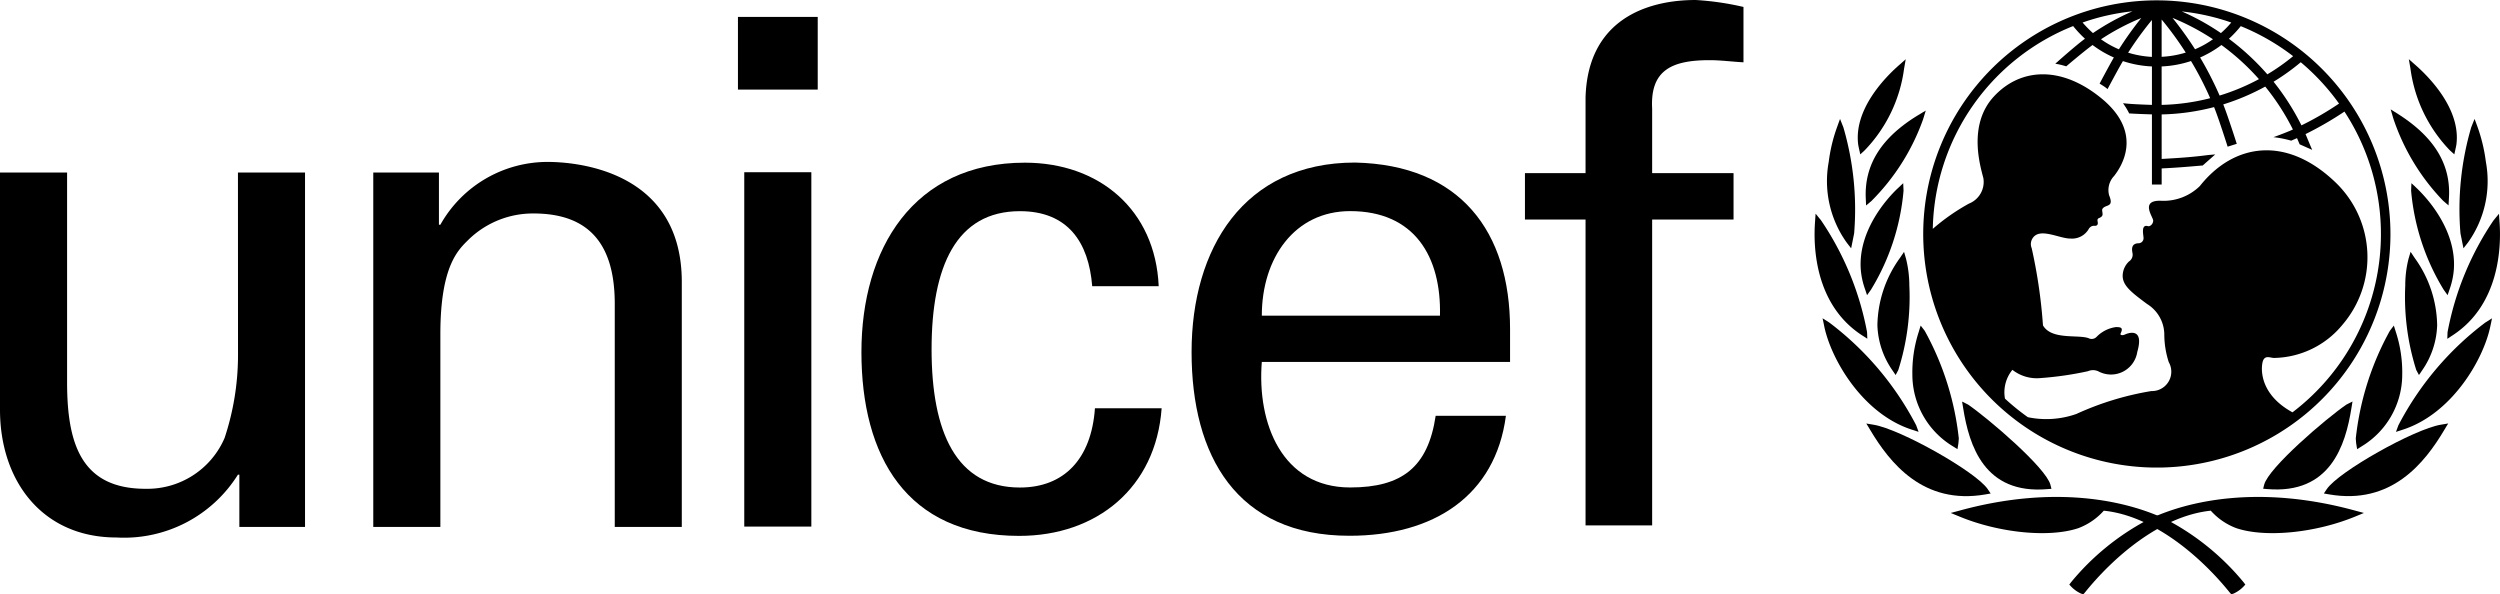 <svg height="38.648" viewBox="0 0 162.576 38.648" width="162.576" xmlns="http://www.w3.org/2000/svg"><path d="m140.261.023a15.192 15.192 0 1 0 15.191 15.192 15.208 15.208 0 0 0 -15.191-15.192zm11.848 6.713a20.359 20.359 0 0 1 -2.445 1.417 15.849 15.849 0 0 0 -1.813-2.838 14.473 14.473 0 0 0 1.768-1.268 14.594 14.594 0 0 1 2.49 2.689zm-6.391-5.036a14.586 14.586 0 0 1 3.405 1.953 13.389 13.389 0 0 1 -1.676 1.181 15.988 15.988 0 0 0 -2.5-2.312 7.051 7.051 0 0 0 .771-.822zm1.182 3.446a14.054 14.054 0 0 1 -2.558 1.068 22.654 22.654 0 0 0 -1.268-2.476 6.821 6.821 0 0 0 1.386-.811 15.284 15.284 0 0 1 2.44 2.219zm-1.8-3.68a6.139 6.139 0 0 1 -.673.686 15.363 15.363 0 0 0 -2.546-1.408 14.264 14.264 0 0 1 3.219.722zm-1.19 1.086a6.113 6.113 0 0 1 -1.165.651 23.72 23.72 0 0 0 -1.466-2.04 15.4 15.4 0 0 1 2.631 1.389zm-3.338-1.282a21.475 21.475 0 0 1 1.568 2.149 6.376 6.376 0 0 1 -1.568.275zm0 3.051a7.041 7.041 0 0 0 1.91-.352 21.189 21.189 0 0 1 1.247 2.416 13.987 13.987 0 0 1 -3.157.436zm-.633-3.021v2.4a6.427 6.427 0 0 1 -1.546-.275 22.524 22.524 0 0 1 1.546-2.125zm-2.145 1.907a6.121 6.121 0 0 1 -1.166-.653 15.306 15.306 0 0 1 2.621-1.383 22.241 22.241 0 0 0 -1.455 2.034zm.877-2.469a15.728 15.728 0 0 0 -2.565 1.414 7.388 7.388 0 0 1 -.674-.687 14.289 14.289 0 0 1 3.239-.729zm10.408 26.075c-2.022-1.11-2.061-2.646-1.953-3.212s.5-.324.753-.324a5.874 5.874 0 0 0 4.446-2.151 6.742 6.742 0 0 0 -.432-9.252c-3.215-3.094-6.634-2.553-8.838.227a3.365 3.365 0 0 1 -2.509.955c-1.413-.054-.523 1.06-.523 1.29s-.214.4-.34.361c-.48-.137-.287.573-.287.788a.33.33 0 0 1 -.3.324c-.594 0-.431.535-.412.683a.523.523 0 0 1 -.234.5 1.3 1.3 0 0 0 -.412.933c0 .646.591 1.093 1.581 1.83a2.356 2.356 0 0 1 1.126 1.938 5.914 5.914 0 0 0 .29 1.846 1.259 1.259 0 0 1 -1.132 1.882 19.171 19.171 0 0 0 -4.876 1.489 5.88 5.88 0 0 1 -3.153.211 14.75 14.75 0 0 1 -1.49-1.208 2.314 2.314 0 0 1 .483-1.873 2.566 2.566 0 0 0 1.845.535 21.6 21.6 0 0 0 3.066-.445.835.835 0 0 1 .664 0 1.729 1.729 0 0 0 2.546-1.255c.484-1.668-.662-1.2-.806-1.13s-.343.054-.271-.088c.214-.425-.105-.381-.286-.4a2.157 2.157 0 0 0 -1.272.628.448.448 0 0 1 -.467.126c-.618-.308-2.459.137-3.031-.862a33.636 33.636 0 0 0 -.733-5.019.689.689 0 0 1 .07-.662c.468-.7 1.757.052 2.458.035a1.249 1.249 0 0 0 1.2-.655c.22-.275.382-.12.5-.2.153-.1.008-.3.063-.4s.117-.054.258-.179-.02-.395.054-.5c.207-.311.771-.063.432-.877a1.323 1.323 0 0 1 .323-1.256c.406-.524 1.975-2.731-.789-5.023-2.637-2.184-5.309-2.009-7.031-.144s-.86 4.593-.68 5.309a1.515 1.515 0 0 1 -.933 1.65 13.42 13.42 0 0 0 -2.357 1.645 14.5 14.5 0 0 1 9.127-13.188 7.356 7.356 0 0 0 .77.823c-.609.443-1.931 1.626-1.931 1.626s.181.027.348.069c.118.027.365.1.365.1s1.165-.991 1.712-1.386a6.828 6.828 0 0 0 1.385.811c-.265.448-.928 1.7-.928 1.7s.154.091.29.183a1.911 1.911 0 0 1 .226.173s.725-1.365 1-1.821a6.956 6.956 0 0 0 1.887.348v2.5c-.356-.01-1.274-.047-1.646-.086l-.233-.023.13.195a3.931 3.931 0 0 1 .243.417l.026.054h.062c.269.022 1.107.052 1.418.06v4.562h.633v-1.047c.926-.044 1.7-.108 2.628-.189h.04l.817-.722-.445.038c-.984.129-1.849.188-2.632.232l-.408.024v-2.895a14.639 14.639 0 0 0 3.408-.477c.306.75.882 2.575.882 2.575l.594-.187s-.576-1.809-.878-2.562a14.753 14.753 0 0 0 2.729-1.16 15.241 15.241 0 0 1 1.8 2.791c-.448.208-1.265.5-1.264.5a6.78 6.78 0 0 1 1.151.227l.379-.164c.057.13.171.4.171.4l.818.363-.1-.227s-.27-.648-.334-.8a22.107 22.107 0 0 0 2.531-1.464 14.558 14.558 0 0 1 -3.383 19.56z"/><path d="m123.694 4.061-.237.209c-.892.79-2.927 2.872-2.614 5.157 0 .007.031.159.031.159l.1.453.283-.259a9.412 9.412 0 0 0 2.564-5.3l.109-.627z"/><path d="m119.559 8.007-.1.277a10.448 10.448 0 0 0 -.537 2.247 6.872 6.872 0 0 0 1.163 5.235l.143.188.153.193.194-.968a19.03 19.03 0 0 0 -.7-6.9l-.217-.544z"/><path d="m118.05 14.178-.02.282c-.109 1.535-.029 5.323 3.038 7.332l.364.236-.016-.43a19.244 19.244 0 0 0 -2.991-7.267l-.356-.436z"/><path d="m118.578 20.956.052.26c.449 2.177 2.513 5.7 5.7 6.725l.436.142-.158-.431a19.822 19.822 0 0 0 -5.642-6.672l-.445-.283z"/><path d="m124.982 7.34-.252.153c-2.374 1.448-3.484 3.2-3.4 5.37l.022.5.345-.29a14.225 14.225 0 0 0 3.364-5.319l.172-.563z"/><path d="m123.587 12.082-.181.17c-.608.579-2.574 2.67-2.4 5.259a4.974 4.974 0 0 0 .27 1.27l.139.414.255-.356a14.775 14.775 0 0 0 2.118-6.435l-.021-.491z"/><path d="m123.689 16.574-.135.2a7.663 7.663 0 0 0 -1.466 4.376 5.415 5.415 0 0 0 .977 2.931l.208.309.174-.326a15.681 15.681 0 0 0 .719-5.484 7.327 7.327 0 0 0 -.214-1.746l-.131-.456z"/><path d="m124.838 21.376-.062.208a8.544 8.544 0 0 0 -.414 2.778 5.453 5.453 0 0 0 2.645 4.667l.287.181.063-.387c0-.007.025-.308.025-.308a18.584 18.584 0 0 0 -2.216-7l-.263-.344z"/><path d="m121.492 27.745.123.207c1.279 2.142 3.448 4.907 7.5 4.2l.339-.059-.192-.284c-.757-1.127-5.681-3.905-7.422-4.189l-.475-.079z"/><path d="m127.494 33.187-.637.171.611.251c2.579 1.055 5.813 1.368 7.688.737a4.186 4.186 0 0 0 1.655-1.136c3.3.341 6.391 3.086 8.193 5.327l.1.111.139-.044a2.082 2.082 0 0 0 .645-.451l.127-.138-.113-.15a16.308 16.308 0 0 0 -4.952-4.043c-2.65-1.291-7.327-2.299-13.456-.635z"/><path d="m127.63 26.327.036.216c.387 2.43 1.373 5.619 5.478 5.266l.263-.021-.065-.257c-.278-1.105-4.039-4.315-5.352-5.217l-.394-.2z"/><path d="m156.647 3.848.108.627a9.425 9.425 0 0 0 2.565 5.305l.285.259.1-.453.032-.159c.314-2.285-1.721-4.367-2.612-5.157l-.238-.209z"/><path d="m160.921 7.734-.216.544a18.945 18.945 0 0 0 -.7 6.9l.195.968.152-.193.146-.188a6.87 6.87 0 0 0 1.16-5.235 10.638 10.638 0 0 0 -.533-2.247l-.1-.277z"/><path d="m162.511 13.9-.358.436a19.268 19.268 0 0 0 -2.988 7.267l-.016.43.36-.236c3.069-2.009 3.147-5.8 3.04-7.332l-.021-.282z"/><path d="m162.056 20.7-.446.283a19.8 19.8 0 0 0 -5.641 6.672l-.159.431.438-.142c3.187-1.022 5.252-4.548 5.7-6.725l.056-.26z"/><path d="m155.467 7.113.164.566a14.158 14.158 0 0 0 3.256 5.386l.342.295.028-.5c.128-2.163-.95-3.941-3.294-5.435l-.25-.158z"/><path d="m156.815 11.913-.019.491a14.787 14.787 0 0 0 2.117 6.435l.255.356.141-.414a4.962 4.962 0 0 0 .267-1.27c.172-2.589-1.795-4.68-2.4-5.259l-.177-.17z"/><path d="m156.762 16.376-.135.456a7.091 7.091 0 0 0 -.212 1.746 15.746 15.746 0 0 0 .715 5.484l.176.326.21-.309a5.418 5.418 0 0 0 .973-2.931 7.637 7.637 0 0 0 -1.464-4.376l-.132-.2z"/><path d="m155.672 21.172-.26.344a18.547 18.547 0 0 0 -2.215 7s.023.3.025.308l.062.387.288-.181a5.454 5.454 0 0 0 2.646-4.667 8.468 8.468 0 0 0 -.416-2.778l-.066-.208z"/><path d="m159.21 27.538-.474.079c-1.741.284-6.666 3.062-7.424 4.189l-.19.284.337.059c4.061.71 6.227-2.055 7.5-4.2l.123-.207z"/><path d="m139.632 33.822a16.272 16.272 0 0 0 -4.951 4.043l-.114.15.128.138a2.09 2.09 0 0 0 .644.451l.139.044.1-.111c1.8-2.241 4.89-4.986 8.191-5.327a4.179 4.179 0 0 0 1.659 1.136c1.873.631 5.106.318 7.688-.737l.611-.251-.637-.171c-6.135-1.664-10.81-.656-13.458.635z"/><path d="m152.984 26.109-.394.2c-1.315.9-5.075 4.112-5.352 5.217l-.064.257.259.021c4.106.353 5.094-2.836 5.481-5.266l.036-.216z"/><path d="m47.989 1.1h5.188v4.726h-5.188zm.411 33.144v-23.044h4.362v23.044z"/><path d="m15.474 11.218h4.362v23.048h-4.271v-3.4h-.091a8.732 8.732 0 0 1 -7.9 4.087c-4.819.001-7.574-3.672-7.574-8.309v-15.426h4.363v13.636c0 4 .918 6.932 5.1 6.932a5.467 5.467 0 0 0 5.141-3.3 17.109 17.109 0 0 0 .874-5.419z"/><path d="m28.544 14.614h.093a8 8 0 0 1 6.978-4.084c1.606 0 8.722.413 8.722 7.8v15.936h-4.359v-14.508c0-3.811-1.608-5.876-5.281-5.876a6 6 0 0 0 -4.225 1.7c-.641.642-1.835 1.652-1.835 6.152v12.532h-4.363v-23.048h4.27z"/><path d="m71.027 18.611c-.229-2.875-1.595-4.878-4.7-4.878-4.147 0-5.746 3.6-5.746 8.983s1.6 8.988 5.746 8.988c2.871 0 4.65-1.864 4.877-5.155h4.338c-.37 5.155-4.2 8.3-9.263 8.3-7.341 0-10.26-5.2-10.26-11.95 0-6.714 3.373-12.32 10.632-12.32 4.835 0 8.481 3.061 8.7 8.032z"/><path d="m82.056 23.535c-.319 4.016 1.324 8.165 5.744 8.165 3.376 0 5.063-1.32 5.562-4.659h4.568c-.687 5.208-4.7 7.8-10.172 7.8-7.345 0-10.269-5.2-10.269-11.95 0-6.714 3.382-12.32 10.633-12.32 6.84.151 10.078 4.479 10.078 10.829v2.138zm11.586-3.006c.092-3.831-1.646-6.8-5.841-6.8-3.608 0-5.745 3.046-5.745 6.8z"/><path d="m103.109 34.166v-19.888h-3.941v-3.017h3.941v-4.921c.141-5.019 3.922-6.34 7.162-6.34a18.463 18.463 0 0 1 3.108.452v3.6c-.738-.038-1.465-.139-2.2-.139-2.457 0-3.874.646-3.739 3.151v4.195h5.293v3.017h-5.293v19.89z"/></svg>